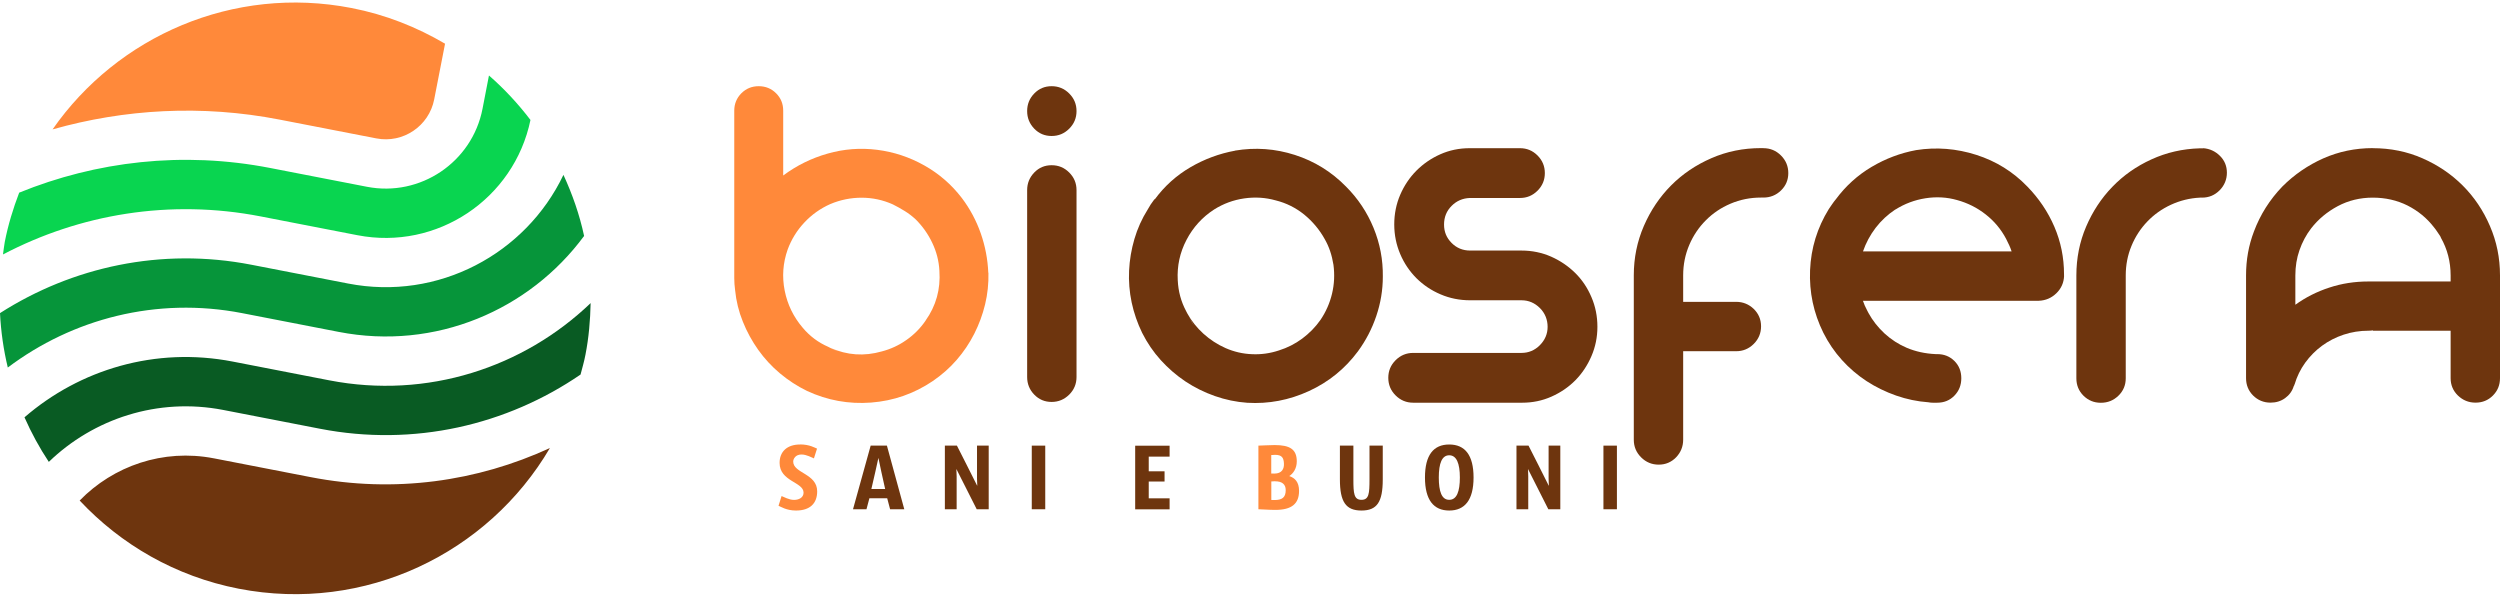 <svg xmlns="http://www.w3.org/2000/svg" width="243" height="58" viewBox="0 0 243 58" fill="none"><path d="M77.762 43.205C76.514 43.205 75.776 43.894 75.776 44.99C75.776 46.811 78.106 46.838 78.106 47.886C78.106 48.376 77.638 48.59 77.183 48.59C76.672 48.59 76.155 48.279 75.969 48.217L75.672 49.162C75.879 49.238 76.431 49.624 77.369 49.624C78.734 49.624 79.43 48.927 79.43 47.762C79.43 46.025 77.1 46.004 77.1 44.866C77.1 44.604 77.32 44.177 77.9 44.177C78.41 44.177 78.927 44.487 79.113 44.556L79.416 43.605C79.21 43.529 78.699 43.198 77.762 43.198V43.205Z" fill="#FF893A"></path><path d="M82.905 49.5H84.222L84.505 48.431H86.236L86.518 49.5H87.897L86.208 43.315H84.629L82.912 49.5H82.905ZM85.381 44.508C85.505 45.176 85.801 46.452 86.036 47.528H84.698C84.946 46.459 85.243 45.176 85.381 44.508Z" fill="#6E350E"></path><path d="M96.109 43.315H94.965V46.507C94.965 46.769 94.992 47.073 94.992 47.197H94.972C94.323 45.907 93.675 44.604 93.013 43.315H91.841V49.5H92.986V46.294C92.986 46.011 92.958 45.721 92.958 45.597H92.965L94.937 49.5H96.102V43.315H96.109Z" fill="#6E350E"></path><path d="M101.598 43.315H100.288V49.5H101.598V43.315Z" fill="#6E350E"></path><path d="M113.685 49.5V48.438H111.657V46.804H113.195V45.811H111.657V44.384H113.685V43.322H110.34V49.507H113.685V49.5Z" fill="#6E350E"></path><path d="M122.324 49.5C122.641 49.5 123.303 49.562 123.958 49.562C125.558 49.562 126.268 48.962 126.268 47.714C126.268 46.831 125.847 46.452 125.316 46.273C125.689 46.038 126.047 45.549 126.047 44.846C126.047 43.673 125.378 43.26 123.896 43.26C123.282 43.26 122.627 43.315 122.317 43.315V49.5H122.324ZM123.944 46.783C124.606 46.783 124.972 47.066 124.972 47.638C124.972 48.369 124.606 48.603 123.875 48.603C123.779 48.603 123.668 48.596 123.572 48.596V46.797C123.668 46.79 123.806 46.776 123.944 46.776V46.783ZM123.944 44.211C124.606 44.211 124.779 44.501 124.799 45.073C124.82 45.563 124.606 46.032 123.868 46.032C123.772 46.032 123.662 46.025 123.565 46.025V44.232C123.662 44.218 123.799 44.211 123.937 44.211H123.944Z" fill="#FF893A"></path><path d="M130.239 46.597C130.239 48.789 130.819 49.624 132.335 49.624C133.852 49.624 134.404 48.789 134.404 46.597V43.315H133.115V46.597C133.115 47.969 133.066 48.583 132.335 48.583C131.605 48.583 131.549 47.969 131.549 46.597V43.315H130.239V46.597Z" fill="#6E350E"></path><path d="M143.23 46.411C143.23 44.218 142.381 43.205 140.865 43.205C139.348 43.205 138.507 44.218 138.507 46.411C138.507 48.603 139.355 49.624 140.865 49.624C142.375 49.624 143.23 48.603 143.23 46.411ZM141.899 46.411C141.899 47.783 141.595 48.583 140.865 48.583C140.134 48.583 139.851 47.783 139.851 46.411C139.851 45.039 140.154 44.253 140.865 44.253C141.575 44.253 141.899 45.045 141.899 46.411Z" fill="#6E350E"></path><path d="M151.669 43.315H150.524V46.507C150.524 46.769 150.552 47.073 150.552 47.197H150.531C149.883 45.907 149.235 44.604 148.573 43.315H147.401V49.5H148.546V46.294C148.546 46.011 148.518 45.721 148.518 45.597H148.525L150.497 49.5H151.662V43.315H151.669Z" fill="#6E350E"></path><path d="M157.164 43.315H155.854V49.5H157.164V43.315Z" fill="#6E350E"></path><path d="M96.075 26.512C96.102 27.56 95.992 28.587 95.751 29.587C95.509 30.587 95.158 31.538 94.696 32.448C94.234 33.359 93.662 34.207 92.986 34.986C92.31 35.765 91.531 36.447 90.662 37.041C88.842 38.268 86.849 38.964 84.67 39.13C82.492 39.295 80.416 38.916 78.444 37.999C77.493 37.537 76.617 36.965 75.81 36.289C75.004 35.613 74.3 34.848 73.701 34.007C73.101 33.159 72.597 32.248 72.204 31.262C71.804 30.276 71.556 29.256 71.453 28.208C71.425 28.001 71.404 27.808 71.391 27.615C71.377 27.422 71.37 27.222 71.37 27.022V10.757C71.37 10.095 71.604 9.529 72.059 9.068C72.522 8.606 73.08 8.378 73.749 8.378C74.418 8.378 74.983 8.612 75.438 9.068C75.9 9.529 76.127 10.088 76.127 10.757V17.1V17.059C77.431 16.087 78.872 15.376 80.451 14.928C82.023 14.48 83.629 14.356 85.27 14.563C86.884 14.77 88.407 15.273 89.842 16.08C91.276 16.886 92.489 17.941 93.489 19.244C94.282 20.293 94.896 21.444 95.33 22.685C95.764 23.926 96.006 25.202 96.061 26.505L96.075 26.512ZM89.966 31.159C90.986 29.725 91.434 28.111 91.31 26.319C91.262 25.374 91.028 24.471 90.621 23.616C90.214 22.754 89.676 21.996 89.007 21.327C88.676 21.023 88.325 20.748 87.952 20.52C87.58 20.286 87.194 20.072 86.78 19.865C85.808 19.431 84.794 19.217 83.746 19.217C82.698 19.217 81.685 19.424 80.713 19.831C79.74 20.265 78.892 20.865 78.175 21.637C77.458 22.402 76.921 23.278 76.562 24.25C76.1 25.553 76.003 26.891 76.272 28.249C76.541 29.601 77.127 30.807 78.024 31.855C78.713 32.676 79.534 33.29 80.485 33.703C80.72 33.827 80.954 33.945 81.195 34.048C81.437 34.151 81.685 34.255 81.947 34.351C81.74 34.276 81.54 34.193 81.333 34.103C81.126 34.014 80.926 33.917 80.72 33.814C82.333 34.531 83.995 34.648 85.712 34.158C86.58 33.931 87.38 33.559 88.111 33.041C88.842 32.531 89.462 31.904 89.973 31.159H89.966Z" fill="#FF893A"></path><path fill-rule="evenodd" clip-rule="evenodd" d="M100.529 12.508C100.991 12.984 101.549 13.218 102.218 13.218C102.887 13.218 103.452 12.984 103.928 12.508C104.404 12.032 104.638 11.467 104.638 10.798C104.638 10.129 104.404 9.564 103.928 9.088C103.452 8.612 102.887 8.378 102.218 8.378C101.549 8.378 100.991 8.612 100.529 9.088C100.067 9.564 99.839 10.129 99.839 10.798C99.839 11.467 100.074 12.032 100.529 12.508Z" fill="#6E350E"></path><path fill-rule="evenodd" clip-rule="evenodd" d="M102.218 16.059C102.887 16.059 103.452 16.293 103.928 16.769C104.404 17.245 104.638 17.81 104.638 18.479V36.648C104.638 37.309 104.404 37.882 103.928 38.357C103.452 38.826 102.887 39.068 102.218 39.068C101.549 39.068 100.991 38.833 100.529 38.357C100.067 37.882 99.839 37.309 99.839 36.648V18.479C99.839 17.81 100.074 17.245 100.529 16.769C100.991 16.293 101.549 16.059 102.218 16.059Z" fill="#6E350E"></path><path d="M120.042 14.639C122.014 14.308 123.951 14.446 125.861 15.059C127.771 15.673 129.426 16.7 130.832 18.134C131.984 19.286 132.88 20.623 133.508 22.147C134.135 23.671 134.432 25.25 134.411 26.891C134.411 28.194 134.197 29.47 133.777 30.711C133.356 31.959 132.763 33.096 131.991 34.151C130.736 35.841 129.15 37.13 127.226 38.013C125.303 38.895 123.31 39.274 121.235 39.15C120.159 39.075 119.111 38.854 118.084 38.495C117.063 38.137 116.105 37.661 115.222 37.075C114.34 36.482 113.54 35.792 112.823 35C112.106 34.207 111.506 33.324 111.016 32.352C110.554 31.4 110.216 30.421 109.996 29.394C109.782 28.373 109.699 27.339 109.747 26.305C109.796 25.271 109.968 24.243 110.265 23.23C110.561 22.223 110.989 21.265 111.554 20.368C111.733 20.037 111.947 19.706 112.209 19.369H112.25C113.195 18.086 114.346 17.052 115.705 16.259C117.063 15.466 118.511 14.928 120.049 14.646L120.042 14.639ZM128.336 31.118C128.874 30.325 129.253 29.47 129.474 28.546C129.695 27.622 129.736 26.684 129.612 25.74C129.46 24.788 129.178 23.961 128.764 23.244C128.254 22.32 127.585 21.527 126.771 20.858C125.951 20.196 125.027 19.734 124.006 19.479C123.007 19.196 121.986 19.134 120.931 19.286C119.883 19.438 118.911 19.796 118.015 20.361C116.863 21.106 115.967 22.092 115.326 23.319C114.684 24.547 114.402 25.85 114.477 27.236C114.526 28.311 114.795 29.311 115.284 30.228C115.415 30.463 115.532 30.697 115.65 30.938C115.767 31.18 115.898 31.414 116.056 31.649C115.822 31.262 115.608 30.869 115.401 30.456C115.808 31.194 116.332 31.855 116.973 32.435C117.615 33.014 118.332 33.483 119.125 33.834C119.945 34.193 120.8 34.393 121.697 34.427C122.593 34.469 123.462 34.344 124.31 34.062C125.13 33.807 125.889 33.421 126.578 32.91C127.268 32.393 127.861 31.793 128.343 31.104L128.336 31.118Z" fill="#6E350E"></path><path d="M155.268 31.773C155.268 32.773 155.075 33.717 154.689 34.613C154.303 35.51 153.786 36.289 153.131 36.958C152.476 37.62 151.704 38.151 150.807 38.55C149.911 38.95 148.959 39.143 147.966 39.143H137.362C136.7 39.143 136.128 38.909 135.652 38.433C135.176 37.958 134.942 37.392 134.942 36.723C134.942 36.054 135.176 35.489 135.652 35.013C136.128 34.538 136.7 34.303 137.362 34.303H147.891C148.58 34.303 149.173 34.055 149.676 33.552C150.173 33.048 150.428 32.455 150.428 31.766C150.428 31.076 150.18 30.442 149.676 29.939C149.173 29.442 148.58 29.187 147.891 29.187H142.899C141.871 29.187 140.913 28.994 140.017 28.608C139.12 28.229 138.341 27.698 137.672 27.036C137.01 26.367 136.479 25.588 136.1 24.692C135.721 23.795 135.521 22.837 135.521 21.816C135.521 20.796 135.714 19.831 136.1 18.934C136.486 18.038 137.01 17.259 137.672 16.59C138.341 15.921 139.113 15.39 139.996 14.997C140.878 14.604 141.83 14.404 142.857 14.404H147.739C148.408 14.404 148.973 14.639 149.449 15.114C149.925 15.59 150.159 16.163 150.159 16.824C150.159 17.486 149.925 18.059 149.449 18.534C148.973 19.01 148.408 19.244 147.739 19.244H142.857C142.168 19.272 141.575 19.527 141.092 20.017C140.609 20.499 140.361 21.106 140.361 21.823C140.361 22.54 140.603 23.113 141.092 23.609C141.582 24.105 142.182 24.354 142.899 24.354H147.891C148.911 24.354 149.876 24.554 150.773 24.947C151.669 25.347 152.448 25.878 153.117 26.539C153.786 27.201 154.31 27.987 154.689 28.884C155.075 29.78 155.268 30.738 155.268 31.766V31.773Z" fill="#6E350E"></path><path d="M171.402 14.404C172.071 14.404 172.637 14.639 173.112 15.114C173.588 15.59 173.823 16.163 173.823 16.824C173.823 17.486 173.588 18.052 173.112 18.514C172.637 18.976 172.064 19.203 171.402 19.203H171.168C170.12 19.203 169.134 19.403 168.21 19.796C167.286 20.189 166.486 20.727 165.811 21.41C165.135 22.085 164.59 22.885 164.197 23.809C163.804 24.733 163.604 25.719 163.604 26.767V29.339H168.755C169.417 29.339 169.989 29.573 170.465 30.028C170.934 30.49 171.175 31.049 171.175 31.718C171.175 32.386 170.94 32.952 170.465 33.428C169.989 33.903 169.417 34.138 168.755 34.138H163.604V42.743C163.604 43.404 163.37 43.977 162.915 44.453C162.453 44.928 161.887 45.163 161.225 45.163C160.564 45.163 159.991 44.928 159.516 44.453C159.04 43.977 158.805 43.411 158.805 42.743V26.76C158.805 25.071 159.129 23.471 159.784 21.961C160.439 20.451 161.322 19.141 162.432 18.024C163.542 16.907 164.852 16.025 166.348 15.376C167.845 14.721 169.451 14.397 171.168 14.397H171.402V14.404Z" fill="#6E350E"></path><path d="M200.63 26.815C200.603 27.477 200.355 28.043 199.879 28.505C199.403 28.966 198.838 29.208 198.169 29.235H181.076C181.18 29.546 181.317 29.863 181.497 30.194C181.621 30.449 181.752 30.69 181.876 30.925C182.007 31.152 182.138 31.387 182.262 31.614C182.138 31.407 182.021 31.207 181.917 31.021C181.814 30.828 181.71 30.628 181.614 30.421C182.021 31.166 182.545 31.828 183.186 32.421C183.827 33.007 184.544 33.469 185.337 33.807C186.185 34.165 187.116 34.372 188.144 34.42H188.295C188.964 34.42 189.516 34.641 189.971 35.089C190.419 35.537 190.639 36.096 190.639 36.765C190.639 37.434 190.419 37.992 189.971 38.454C189.523 38.916 188.964 39.143 188.295 39.143H187.854C187.716 39.143 187.578 39.13 187.447 39.102C186.371 39.026 185.323 38.806 184.296 38.447C183.276 38.089 182.317 37.62 181.435 37.047C180.552 36.468 179.752 35.786 179.035 34.993C178.318 34.2 177.718 33.317 177.229 32.345C176.277 30.421 175.85 28.394 175.939 26.257C176.029 24.119 176.636 22.14 177.76 20.32C177.863 20.168 177.973 20.003 178.091 19.837C178.201 19.672 178.325 19.513 178.456 19.355C179.408 18.072 180.559 17.031 181.917 16.224C183.276 15.418 184.724 14.873 186.254 14.59C188.226 14.28 190.171 14.439 192.094 15.052C194.018 15.666 195.666 16.693 197.052 18.128C198.176 19.279 199.058 20.582 199.686 22.044C200.313 23.506 200.623 25.043 200.623 26.657V26.808L200.63 26.815ZM184.227 20.361C183.489 20.851 182.848 21.444 182.31 22.147C181.773 22.851 181.366 23.616 181.083 24.436H195.528C195.404 24.05 195.218 23.643 194.99 23.209C194.501 22.285 193.846 21.499 193.011 20.844C192.177 20.189 191.253 19.727 190.226 19.445C189.233 19.162 188.206 19.107 187.151 19.272C186.103 19.438 185.13 19.803 184.234 20.368L184.227 20.361Z" fill="#6E350E"></path><path d="M214.151 14.404C214.793 14.453 215.337 14.708 215.785 15.156C216.234 15.604 216.454 16.149 216.454 16.79C216.454 17.431 216.22 18.024 215.744 18.5C215.268 18.976 214.703 19.21 214.034 19.21H213.841C212.848 19.258 211.904 19.493 211.021 19.899C210.138 20.306 209.373 20.851 208.718 21.534C208.07 22.209 207.553 22.995 207.181 23.899C206.808 24.795 206.622 25.753 206.622 26.781V36.772C206.622 37.434 206.388 37.999 205.912 38.461C205.436 38.923 204.871 39.15 204.202 39.15C203.533 39.15 202.975 38.916 202.513 38.461C202.051 37.999 201.823 37.434 201.823 36.772V26.781C201.823 25.091 202.14 23.506 202.768 22.037C203.395 20.568 204.243 19.272 205.319 18.162C206.395 17.045 207.663 16.156 209.118 15.494C210.58 14.825 212.138 14.466 213.807 14.418H214.151V14.404Z" fill="#6E350E"></path><path d="M230.637 14.404C232.354 14.404 233.961 14.728 235.457 15.383C236.953 16.038 238.263 16.921 239.373 18.031C240.49 19.148 241.373 20.458 242.021 21.968C242.676 23.478 243 25.078 243 26.767V36.758C243 37.42 242.772 37.985 242.311 38.447C241.849 38.909 241.29 39.137 240.621 39.137C239.952 39.137 239.387 38.902 238.911 38.447C238.436 37.985 238.201 37.42 238.201 36.758V32.145H230.637V32.104C230.561 32.131 230.417 32.145 230.217 32.145C229.369 32.145 228.569 32.276 227.797 32.531C227.031 32.786 226.335 33.145 225.701 33.607C225.073 34.069 224.528 34.62 224.066 35.255C223.604 35.896 223.26 36.599 223.032 37.371C223.005 37.392 222.998 37.42 222.998 37.447C222.998 37.475 222.984 37.495 222.956 37.523C222.805 38.013 222.522 38.399 222.115 38.695C221.708 38.992 221.233 39.137 220.695 39.137C220.033 39.137 219.467 38.902 219.005 38.447C218.544 37.985 218.316 37.42 218.316 36.758V26.767C218.316 25.257 218.571 23.837 219.081 22.506C219.695 20.865 220.619 19.403 221.846 18.128C222.998 16.976 224.322 16.066 225.818 15.397C227.314 14.735 228.92 14.397 230.637 14.397V14.404ZM238.201 27.353V26.774C238.201 25.443 237.884 24.209 237.243 23.085C237.243 23.057 237.243 23.044 237.222 23.03C237.208 23.016 237.201 22.995 237.201 22.975C237.098 22.823 236.994 22.664 236.891 22.513C236.788 22.354 236.684 22.216 236.581 22.092C235.891 21.196 235.029 20.492 234.009 19.975C232.989 19.465 231.858 19.21 230.63 19.21C229.403 19.21 228.265 19.486 227.231 20.037C226.197 20.589 225.328 21.313 224.639 22.203C224.149 22.844 223.777 23.547 223.508 24.319C223.239 25.085 223.108 25.905 223.108 26.781V29.622C224.101 28.904 225.204 28.346 226.411 27.953C227.617 27.553 228.886 27.36 230.21 27.36H238.201V27.353Z" fill="#6E350E"></path><path fill-rule="evenodd" clip-rule="evenodd" d="M42.204 9.66C41.701 12.253 39.177 13.956 36.585 13.453L27.18 11.626C19.596 10.15 12.08 10.605 5.109 12.577C11.411 3.531 22.65 -1.461 34.172 0.78C37.474 1.421 40.515 2.635 43.259 4.248L42.204 9.66Z" fill="#FF893A"></path><path fill-rule="evenodd" clip-rule="evenodd" d="M1.862 18.727C9.35 15.68 17.755 14.673 26.263 16.328L35.668 18.155C40.853 19.162 45.893 15.763 46.9 10.578L47.527 7.337C49.023 8.64 50.368 10.095 51.561 11.66C49.968 19.348 42.473 24.361 34.751 22.864L25.346 21.037C16.479 19.314 7.729 20.83 0.29 24.733C0.352 24.333 0.386 23.926 0.462 23.526C0.786 21.858 1.276 20.272 1.862 18.734V18.727Z" fill="#09D550"></path><path fill-rule="evenodd" clip-rule="evenodd" d="M56.78 22.927C51.464 30.145 42.315 34.089 32.931 32.262L23.526 30.435C15.203 28.822 7.04 30.994 0.758 35.724C0.345 34.007 0.09 32.235 0 30.435C7.005 25.953 15.652 24.023 24.436 25.733L33.841 27.56C42.583 29.263 51.099 24.685 54.767 16.997C55.636 18.886 56.332 20.865 56.773 22.927H56.78Z" fill="#06953A"></path><path fill-rule="evenodd" clip-rule="evenodd" d="M57.408 29.463C50.885 35.71 41.556 38.819 32.02 36.971L22.616 35.144C15.107 33.683 7.75 35.917 2.379 40.564C3.048 42.074 3.834 43.522 4.744 44.894C9.088 40.702 15.335 38.612 21.698 39.847L31.103 41.674C40.26 43.453 49.279 41.302 56.429 36.406C56.594 35.772 56.78 35.144 56.904 34.489C57.235 32.807 57.373 31.131 57.408 29.47V29.463Z" fill="#095B23"></path><path fill-rule="evenodd" clip-rule="evenodd" d="M20.782 44.549C15.851 43.591 11.011 45.294 7.743 48.652C11.735 52.913 17.038 56.022 23.202 57.222C35.495 59.608 47.451 53.768 53.45 43.549C46.417 46.79 38.357 47.969 30.193 46.376L20.788 44.549H20.782Z" fill="#6E350E"></path></svg>